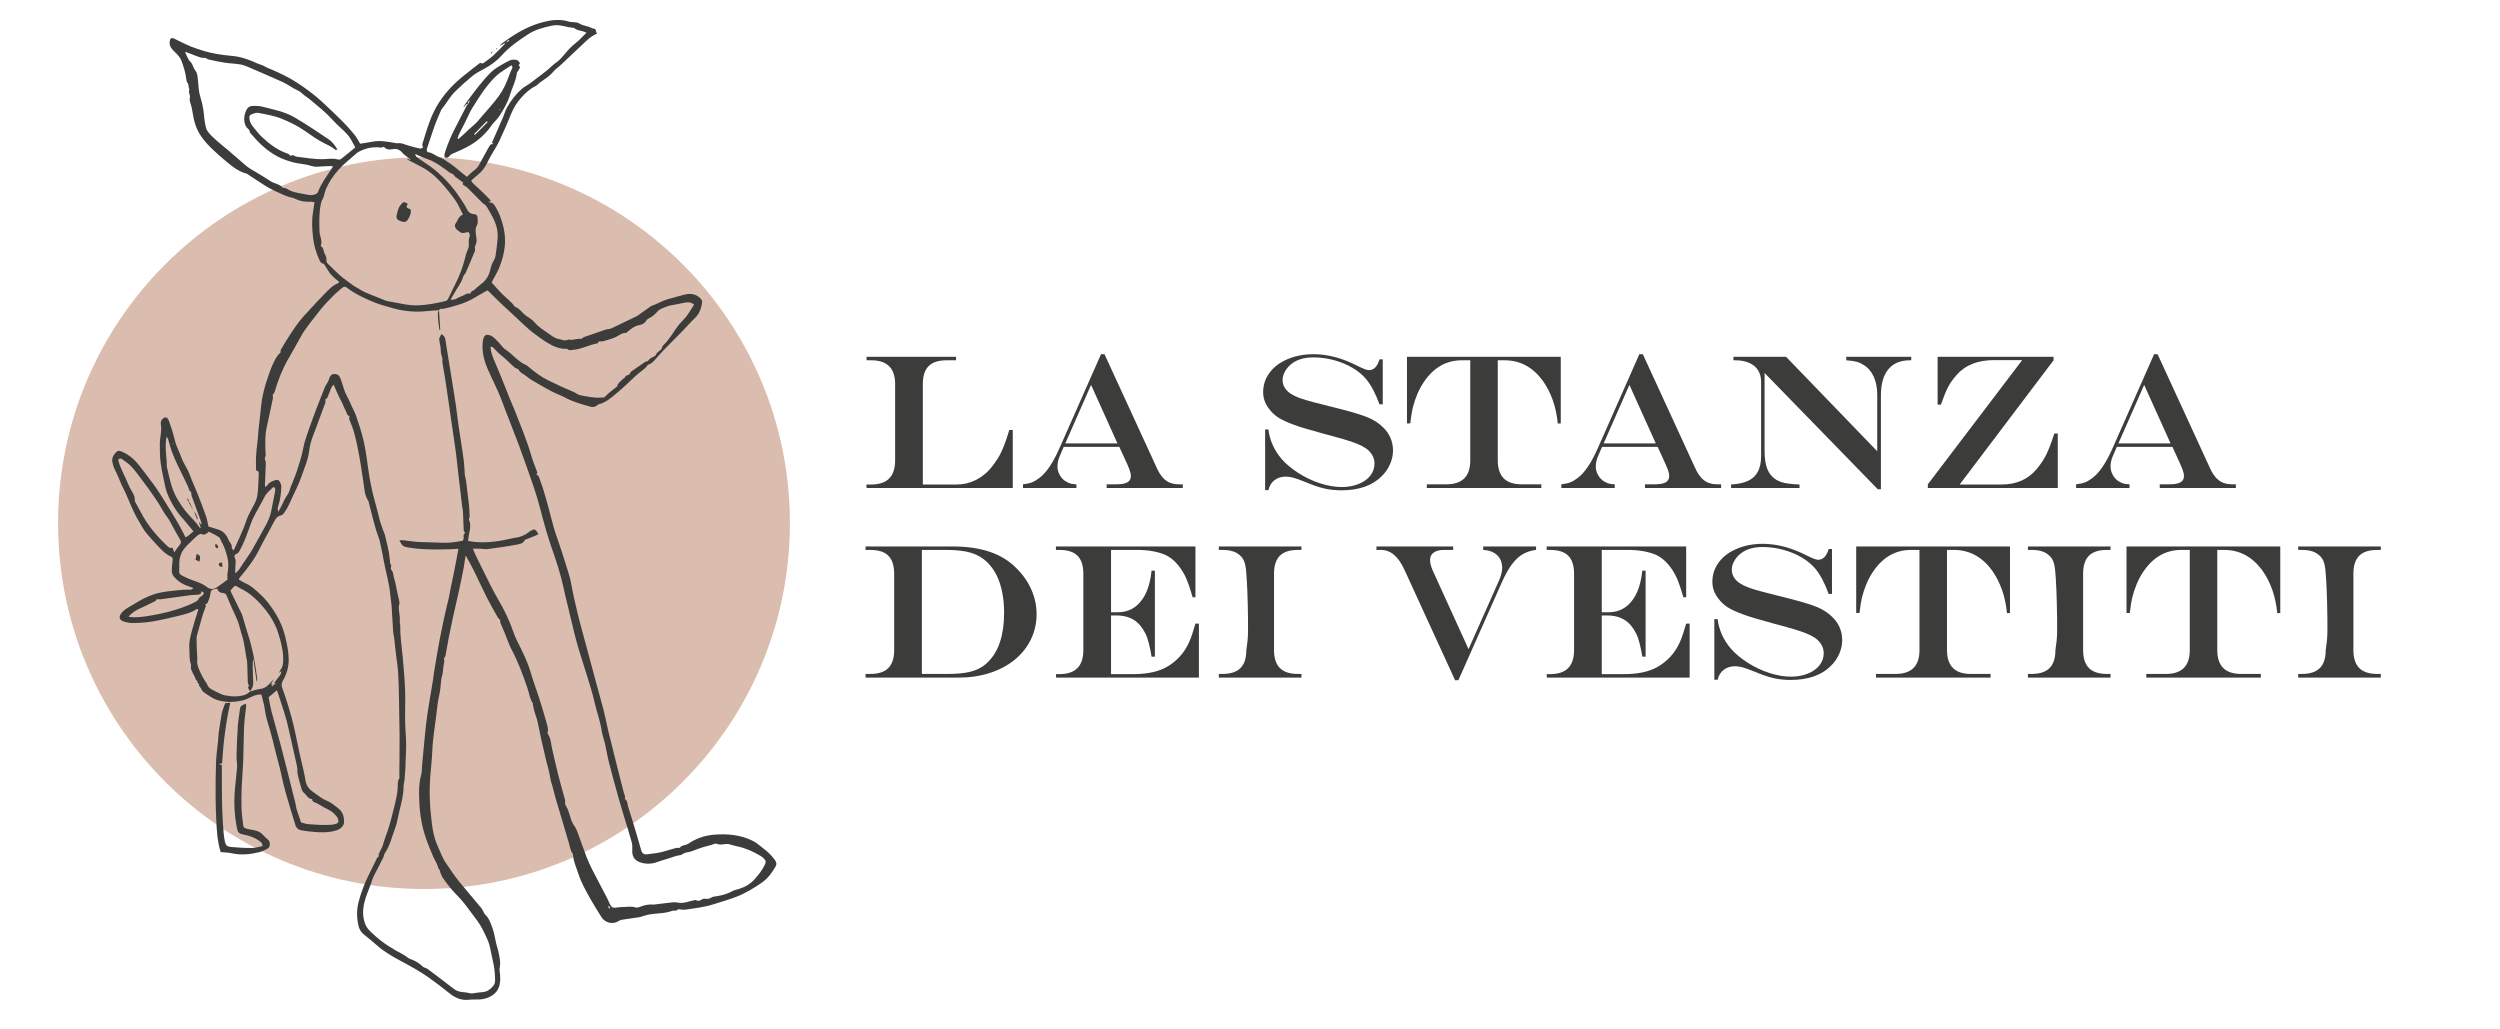 <?xml version="1.0" encoding="UTF-8"?>
<svg xmlns="http://www.w3.org/2000/svg" xmlns:xlink="http://www.w3.org/1999/xlink" version="1.1" width="583pt" height="240pt" viewBox="0 0 583 240">
  <defs>
    <clipPath id="clip_0">
      <path transform="matrix(1,0,0,-1,0,240)" d="M0 240H583V0H0Z"></path>
    </clipPath>
  </defs>
  <g id="layer_1" data-name="Livello 1">
    <g clip-path="url(#clip_0)">
      <path transform="matrix(1,0,0,-1,202.088,83.209)" d="M0 0H20.865V-.81H18.654C16.772-.81 15.377-1.262 14.472-2.168 13.567-3.073 13.116-4.474 13.116-6.37V-29.776H21.04C22.602-29.776 24.076-29.428 25.463-28.735 26.849-28.042 28.053-27.076 29.074-25.834 29.688-25.061 30.228-24.295 30.695-23.536 31.162-22.777 31.607-21.858 32.031-20.777 32.453-19.696 32.869-18.456 33.279-17.055H34.089V-30.585H0L-.043-29.776H1.095C4.802-29.776 6.656-27.908 6.656-24.17V-6.37C6.656-2.663 4.802-.81 1.095-.81H0Z" fill="#3c3c3b"></path>
      <path transform="matrix(1,0,0,-1,254.436,89.755)" d="M0 0-5.999-13.64H6.152ZM2.321 7.158H3.13L15.435-19.594C15.828-20.426 16.27-21.113 16.759-21.654 17.248-22.194 17.798-22.584 18.412-22.825 19.025-23.066 19.747-23.185 20.579-23.185H21.389V-24.04H3.634V-23.185H5.954C7.107-23.185 7.95-23.029 8.484-22.715 9.016-22.401 9.282-21.917 9.282-21.258 9.282-20.85 9.176-20.355 8.965-19.77 8.753-19.186 8.289-18.128 7.574-16.596 7.531-16.509 7.465-16.362 7.378-16.158 7.29-15.954 7.194-15.756 7.092-15.567L6.589-14.45H-6.372L-7.357-16.727C-7.677-17.502-7.838-18.281-7.838-19.07-7.838-19.741-7.652-20.406-7.281-21.062-6.908-21.719-6.423-22.215-5.824-22.551-5.43-22.785-5.076-22.941-4.762-23.021-4.448-23.102-4-23.157-3.416-23.185V-24.04H-15.873V-23.185C-14.969-23.083-14.25-22.922-13.716-22.704-13.184-22.486-12.59-22.121-11.933-21.609-10.385-20.412-8.874-18.158-7.4-14.845Z" fill="#3c3c3b"></path>
      <path transform="matrix(1,0,0,-1,321.694,83.801)" d="M0 0H.767V-10.487H0C-.92-7.963-1.964-5.991-3.132-4.576-3.978-3.583-5.04-2.711-6.316-1.959-7.595-1.208-9.024-.617-10.608-.186-12.191 .244-13.793 .459-15.414 .459-16.625 .459-17.706 .292-18.654-.043-19.602-.379-20.406-.875-21.062-1.533-21.529-2-21.901-2.525-22.178-3.11-22.455-3.693-22.594-4.255-22.594-4.794-22.594-5.816-22.2-6.699-21.413-7.443-21.048-7.808-20.525-8.159-19.846-8.495-19.169-8.831-18.292-9.16-17.22-9.48-16.147-9.8-14.647-10.196-12.72-10.663-12.194-10.824-11.837-10.918-11.648-10.946L-10.575-11.209-8.868-11.648C-5.977-12.392-3.868-13.049-2.541-13.618-1.211-14.187-.081-14.939 .853-15.873 1.583-16.56 2.148-17.361 2.55-18.281 2.952-19.201 3.153-20.194 3.153-21.258 3.153-22.309 2.926-23.364 2.474-24.422 2.021-25.48 1.379-26.411 .547-27.213-.534-28.324-1.865-29.156-3.449-29.709-5.032-30.263-6.839-30.541-8.868-30.541-10.283-30.541-11.614-30.399-12.862-30.115-14.11-29.83-15.632-29.309-17.427-28.548-18.595-28.081-19.486-27.764-20.098-27.597-20.712-27.43-21.289-27.345-21.829-27.345-22.865-27.345-23.743-27.619-24.467-28.166-25.189-28.713-25.667-29.49-25.9-30.498H-26.666V-16.354H-25.9C-25.593-18.864-24.58-21.142-22.857-23.185-21.821-24.382-20.496-25.495-18.884-26.524-17.271-27.552-15.581-28.352-13.815-28.921-12.049-29.49-10.371-29.776-8.78-29.776-7.363-29.776-6.069-29.541-4.893-29.074-3.718-28.607-2.804-27.959-2.145-27.127-1.489-26.295-1.16-25.353-1.16-24.302-1.16-23.193-1.607-22.192-2.496-21.303-2.906-20.908-3.435-20.544-4.083-20.208-4.734-19.872-5.572-19.529-6.602-19.178-7.63-18.828-9.042-18.412-10.838-17.93L-13.026-17.339C-16.442-16.419-18.807-15.705-20.12-15.194-21.595-14.654-22.752-14.115-23.59-13.575-24.43-13.034-25.155-12.347-25.769-11.515-26.674-10.349-27.127-9.064-27.127-7.663-27.127-5.97-26.623-4.448-25.616-3.098-24.609-1.748-23.2-.693-21.391 .065-19.58 .824-17.573 1.203-15.369 1.203-12.041 1.203-8.591 .277-5.014-1.576-3.758-2.204-2.906-2.518-2.453-2.518-1.313-2.518-.497-1.678 0 0" fill="#3c3c3b"></path>
      <path transform="matrix(1,0,0,-1,328.109,83.209)" d="M0 0H35.861V-15.522L35.161-15.567C34.796-11.684 33.628-8.348 31.658-5.561 29.323-2.394 26.36-.81 22.769-.81H21.171V-24.17C21.171-27.877 23.016-29.731 26.709-29.731H31.33V-30.585H4.619V-29.731H9.195C12.902-29.731 14.756-27.877 14.756-24.17V-.81H12.786C9.137-.81 6.174-2.518 3.897-5.934 2.773-7.612 1.919-9.611 1.336-11.933 1.146-12.72 .956-13.917 .767-15.522H0Z" fill="#3c3c3b"></path>
      <path transform="matrix(1,0,0,-1,379.975,89.755)" d="M0 0-5.999-13.64H6.152ZM2.321 7.158H3.13L15.435-19.594C15.828-20.426 16.27-21.113 16.759-21.654 17.248-22.194 17.798-22.584 18.412-22.825 19.025-23.066 19.747-23.185 20.579-23.185H21.389V-24.04H3.634V-23.185H5.954C7.107-23.185 7.95-23.029 8.484-22.715 9.016-22.401 9.282-21.917 9.282-21.258 9.282-20.85 9.176-20.355 8.965-19.77 8.753-19.186 8.289-18.128 7.574-16.596 7.531-16.509 7.465-16.362 7.378-16.158 7.29-15.954 7.194-15.756 7.092-15.567L6.589-14.45H-6.372L-7.357-16.727C-7.677-17.502-7.838-18.281-7.838-19.07-7.838-19.741-7.652-20.406-7.281-21.062-6.908-21.719-6.423-22.215-5.824-22.551-5.43-22.785-5.076-22.941-4.762-23.021-4.448-23.102-4-23.157-3.416-23.185V-24.04H-15.873V-23.185C-14.969-23.083-14.25-22.922-13.716-22.704-13.184-22.486-12.59-22.121-11.933-21.609-10.385-20.412-8.874-18.158-7.4-14.845Z" fill="#3c3c3b"></path>
      <path transform="matrix(1,0,0,-1,404.233,83.209)" d="M0 0H12.282L33.54-22.025V-8.846C33.54-7.239 33.266-5.835 32.719-4.63 32.173-3.427 31.381-2.51 30.345-1.882 29.788-1.533 29.231-1.285 28.67-1.138 28.107-.993 27.323-.883 26.315-.81V0H41.466V-.81H41.159C38.956-.81 37.276-1.511 36.124-2.912 34.971-4.313 34.395-6.35 34.395-9.021V-30.891H33.673L7.268-3.766V-21.937C7.268-23.703 7.48-25.115 7.904-26.174 8.326-27.232 9.013-28.061 9.961-28.658 10.734-29.125 11.676-29.425 12.786-29.556 13.399-29.659 14.274-29.731 15.412-29.776V-30.585H-.548V-29.776C1.087-29.688 2.419-29.399 3.447-28.91 4.477-28.421 5.236-27.696 5.725-26.731 6.214-25.769 6.458-24.572 6.458-23.142V-5.846C6.458-4.78 6.221-3.875 5.747-3.13 5.272-2.386 4.582-1.814 3.679-1.412 2.773-1.01 1.678-.81 .394-.81H0Z" fill="#3c3c3b"></path>
      <path transform="matrix(1,0,0,-1,451.851,83.209)" d="M0 0H27.039V-.81L5.145-29.776H14.931C18.361-29.776 21.083-28.579 23.098-26.185 24.017-25.075 24.758-23.963 25.319-22.846 25.882-21.73 26.513-20.076 27.214-17.887H28.024V-30.585H-2.278V-29.731L19.727-.767H13.179C9.341-.767 6.415-1.935 4.401-4.27 3.583-5.189 2.934-6.109 2.453-7.029 1.97-7.947 1.409-9.327 .767-11.166H0Z" fill="#3c3c3b"></path>
      <path transform="matrix(1,0,0,-1,500.018,89.755)" d="M0 0-5.999-13.64H6.152ZM2.321 7.158H3.13L15.435-19.594C15.828-20.426 16.27-21.113 16.759-21.654 17.248-22.194 17.798-22.584 18.412-22.825 19.025-23.066 19.747-23.185 20.579-23.185H21.389V-24.04H3.634V-23.185H5.954C7.107-23.185 7.95-23.029 8.484-22.715 9.016-22.401 9.282-21.917 9.282-21.258 9.282-20.85 9.176-20.355 8.965-19.77 8.753-19.186 8.289-18.128 7.574-16.596 7.531-16.509 7.465-16.362 7.378-16.158 7.29-15.954 7.194-15.756 7.092-15.567L6.589-14.45H-6.372L-7.357-16.727C-7.677-17.502-7.838-18.281-7.838-19.07-7.838-19.741-7.652-20.406-7.281-21.062-6.908-21.719-6.423-22.215-5.824-22.551-5.43-22.785-5.076-22.941-4.762-23.021-4.448-23.102-4-23.157-3.416-23.185V-24.04H-15.873V-23.185C-14.969-23.083-14.25-22.922-13.716-22.704-13.184-22.486-12.59-22.121-11.933-21.609-10.385-20.412-8.874-18.158-7.4-14.845Z" fill="#3c3c3b"></path>
      <path transform="matrix(1,0,0,-1,214.979,128.241)" d="M0 0V-28.921H5.911C7.59-28.921 9.013-28.827 10.18-28.638 11.348-28.448 12.37-28.137 13.246-27.707 14.121-27.277 14.888-26.711 15.544-26.009 17.967-23.544 19.178-19.749 19.178-14.625 19.178-12.947 19.029-11.359 18.73-9.864 18.431-8.368 17.996-7.051 17.427-5.911 16.858-4.773 16.142-3.774 15.281-2.912 14.566-2.212 13.759-1.646 12.862-1.216 11.965-.786 10.929-.475 9.754-.285 8.578-.096 7.166 0 5.518 0ZM-13.136 .81H7.159C10.457 .81 13.337 .397 15.796-.427 18.256-1.253 20.324-2.518 22.003-4.227 23.52-5.701 24.691-7.365 25.517-9.217 26.341-11.072 26.754-12.977 26.754-14.932 26.754-17.078 26.309-19.062 25.418-20.887 24.527-22.712 23.268-24.288 21.641-25.616 20.014-26.943 18.083-27.97 15.85-28.692 13.618-29.414 11.201-29.776 8.603-29.776H-13.136V-28.921H-12.019C-10.137-28.921-8.739-28.466-7.827-27.554-6.916-26.642-6.458-25.244-6.458-23.361V-5.561C-6.458-3.664-6.911-2.263-7.816-1.358-8.721-.453-10.122 0-12.019 0H-13.136Z" fill="#3c3c3b"></path>
      <path transform="matrix(1,0,0,-1,246.243,127.431)" d="M0 0H32.533V-11.845H31.876C31.279-9.772 30.741-8.221 30.268-7.193 29.793-6.163 29.176-5.189 28.418-4.27 27.498-3.175 26.499-2.394 25.418-1.927 23.624-1.183 21.442-.81 18.872-.81H12.851V-15.347H14.472C16.88-15.347 18.791-14.311 20.208-12.239 20.938-11.173 21.478-9.904 21.827-8.43 22.003-7.802 22.164-6.874 22.31-5.648H23.075V-25.703H22.31C22.135-24.623 21.926-23.604 21.685-22.65 21.445-21.693 21.174-20.916 20.876-20.318 20.576-19.719 20.194-19.121 19.727-18.522 18.412-16.902 16.544-16.091 14.121-16.091H12.851V-29.776H17.887C19.376-29.776 20.715-29.669 21.904-29.458 23.094-29.247 24.162-28.918 25.112-28.472 26.06-28.027 26.951-27.447 27.783-26.731 29.213-25.52 30.322-24.011 31.111-22.2 31.562-21.164 32.037-19.763 32.533-17.997H33.344V-30.585H.045L0-29.776H.832C4.539-29.776 6.393-27.908 6.393-24.17V-6.37C6.393-4.474 5.94-3.073 5.035-2.168 4.131-1.262 2.729-.81 .832-.81H0Z" fill="#3c3c3b"></path>
      <path transform="matrix(1,0,0,-1,284.229,157.162)" d="M0 0H.854C2.737 0 4.134 .456 5.046 1.367 5.959 2.279 6.415 3.677 6.415 5.561 6.531 6.348 6.622 7.046 6.689 7.652 6.755 8.258 6.794 8.951 6.809 9.732 6.823 10.511 6.823 11.493 6.809 12.676 6.751 17.667 6.605 21.426 6.37 23.95 6.284 24.972 6.12 25.769 5.878 26.338 5.637 26.907 5.277 27.38 4.794 27.761 3.919 28.534 2.606 28.921 .854 28.921H0V29.731H19.266V28.921H18.413C16.529 28.921 15.136 28.469 14.231 27.563 13.326 26.658 12.873 25.257 12.873 23.361V5.561C12.873 3.677 13.329 2.279 14.242 1.367 15.154 .456 16.544 0 18.413 0H19.266V-.854H0Z" fill="#3c3c3b"></path>
      <path transform="matrix(1,0,0,-1,320.99,127.431)" d="M0 0H17.886V-.81H15.697C14.705-.81 13.924-1.015 13.355-1.423 12.786-1.831 12.5-2.408 12.5-3.153 12.5-3.854 12.712-4.686 13.136-5.648L21.477-23.952 28.483-8.167C29.038-6.955 29.315-5.911 29.315-5.036 29.315-3.781 28.925-2.781 28.144-2.037 27.363-1.293 26.279-.883 24.892-.81V0H37.219V-.81C36.051-.942 35.007-1.281 34.087-1.828 33.167-2.376 32.329-3.164 31.57-4.193 30.81-5.221 30.045-6.59 29.27-8.297L19.113-31.177 18.346-31.22 6.501-5.385C5.1-2.335 3.291-.81 1.073-.81H0Z" fill="#3c3c3b"></path>
      <path transform="matrix(1,0,0,-1,360.682,127.431)" d="M0 0H32.533V-11.845H31.876C31.279-9.772 30.742-8.221 30.268-7.193 29.793-6.163 29.176-5.189 28.418-4.27 27.498-3.175 26.499-2.394 25.418-1.927 23.624-1.183 21.442-.81 18.872-.81H12.851V-15.347H14.472C16.88-15.347 18.791-14.311 20.208-12.239 20.938-11.173 21.478-9.904 21.827-8.43 22.003-7.802 22.164-6.874 22.31-5.648H23.075V-25.703H22.31C22.135-24.623 21.926-23.604 21.685-22.65 21.445-21.693 21.174-20.916 20.876-20.318 20.576-19.719 20.194-19.121 19.727-18.522 18.412-16.902 16.544-16.091 14.121-16.091H12.851V-29.776H17.887C19.376-29.776 20.715-29.669 21.904-29.458 23.094-29.247 24.162-28.918 25.112-28.472 26.06-28.027 26.951-27.447 27.783-26.731 29.213-25.52 30.322-24.011 31.111-22.2 31.562-21.164 32.037-19.763 32.533-17.997H33.344V-30.585H.045L0-29.776H.832C4.539-29.776 6.393-27.908 6.393-24.17V-6.37C6.393-4.474 5.94-3.073 5.035-2.168 4.131-1.262 2.729-.81 .832-.81H0Z" fill="#3c3c3b"></path>
      <path transform="matrix(1,0,0,-1,426.451,128.022)" d="M0 0H.767V-10.487H0C-.92-7.963-1.964-5.991-3.132-4.576-3.978-3.583-5.04-2.711-6.316-1.959-7.595-1.208-9.024-.617-10.608-.186-12.191 .244-13.793 .459-15.414 .459-16.625 .459-17.706 .292-18.654-.043-19.602-.379-20.406-.875-21.062-1.533-21.529-2-21.901-2.525-22.178-3.11-22.455-3.693-22.594-4.255-22.594-4.794-22.594-5.816-22.2-6.699-21.413-7.443-21.048-7.808-20.525-8.159-19.846-8.495-19.169-8.831-18.292-9.16-17.22-9.48-16.147-9.8-14.647-10.196-12.72-10.663-12.194-10.824-11.837-10.918-11.648-10.946L-10.575-11.209-8.868-11.648C-5.977-12.392-3.868-13.049-2.541-13.618-1.211-14.187-.081-14.939 .853-15.873 1.583-16.56 2.148-17.361 2.55-18.281 2.952-19.201 3.153-20.194 3.153-21.258 3.153-22.309 2.926-23.364 2.474-24.422 2.021-25.48 1.379-26.411 .547-27.213-.534-28.324-1.865-29.156-3.449-29.709-5.032-30.263-6.839-30.541-8.868-30.541-10.283-30.541-11.614-30.399-12.862-30.115-14.11-29.83-15.632-29.309-17.427-28.548-18.595-28.081-19.486-27.764-20.098-27.597-20.712-27.43-21.289-27.345-21.829-27.345-22.865-27.345-23.743-27.619-24.467-28.166-25.189-28.713-25.667-29.49-25.9-30.498H-26.666V-16.354H-25.9C-25.593-18.864-24.58-21.142-22.857-23.185-21.821-24.382-20.496-25.495-18.884-26.524-17.271-27.552-15.581-28.352-13.815-28.921-12.049-29.49-10.371-29.776-8.78-29.776-7.363-29.776-6.069-29.541-4.893-29.074-3.718-28.607-2.804-27.959-2.145-27.127-1.489-26.295-1.16-25.353-1.16-24.302-1.16-23.193-1.607-22.192-2.496-21.303-2.906-20.908-3.435-20.544-4.083-20.208-4.734-19.872-5.572-19.529-6.602-19.178-7.63-18.828-9.042-18.412-10.838-17.93L-13.026-17.339C-16.442-16.419-18.807-15.705-20.12-15.194-21.595-14.654-22.752-14.115-23.59-13.575-24.43-13.034-25.155-12.347-25.769-11.515-26.674-10.349-27.127-9.064-27.127-7.663-27.127-5.97-26.623-4.448-25.616-3.098-24.608-1.748-23.2-.693-21.391 .065-19.58 .824-17.573 1.203-15.369 1.203-12.041 1.203-8.591 .277-5.014-1.576-3.758-2.204-2.906-2.518-2.453-2.518-1.313-2.518-.497-1.678 0 0" fill="#3c3c3b"></path>
      <path transform="matrix(1,0,0,-1,432.866,127.431)" d="M0 0H35.861V-15.522L35.161-15.567C34.796-11.684 33.628-8.348 31.658-5.561 29.323-2.394 26.36-.81 22.769-.81H21.171V-24.17C21.171-27.877 23.016-29.731 26.709-29.731H31.33V-30.585H4.619V-29.731H9.195C12.902-29.731 14.756-27.877 14.756-24.17V-.81H12.786C9.137-.81 6.174-2.518 3.897-5.934 2.773-7.612 1.919-9.611 1.336-11.933 1.146-12.72 .956-13.917 .767-15.522H0Z" fill="#3c3c3b"></path>
      <path transform="matrix(1,0,0,-1,472.909,157.162)" d="M0 0H.854C2.737 0 4.134 .456 5.046 1.367 5.959 2.279 6.415 3.677 6.415 5.561 6.531 6.348 6.622 7.046 6.689 7.652 6.755 8.258 6.794 8.951 6.809 9.732 6.823 10.511 6.823 11.493 6.809 12.676 6.751 17.667 6.605 21.426 6.37 23.95 6.284 24.972 6.12 25.769 5.878 26.338 5.637 26.907 5.277 27.38 4.794 27.761 3.919 28.534 2.606 28.921 .854 28.921H0V29.731H19.266V28.921H18.413C16.529 28.921 15.136 28.469 14.231 27.563 13.326 26.658 12.873 25.257 12.873 23.361V5.561C12.873 3.677 13.329 2.279 14.242 1.367 15.154 .456 16.544 0 18.413 0H19.266V-.854H0Z" fill="#3c3c3b"></path>
      <path transform="matrix(1,0,0,-1,495.898,127.431)" d="M0 0H35.861V-15.522L35.161-15.567C34.796-11.684 33.628-8.348 31.658-5.561 29.323-2.394 26.36-.81 22.769-.81H21.171V-24.17C21.171-27.877 23.016-29.731 26.709-29.731H31.33V-30.585H4.619V-29.731H9.195C12.902-29.731 14.756-27.877 14.756-24.17V-.81H12.786C9.137-.81 6.174-2.518 3.897-5.934 2.773-7.612 1.919-9.611 1.336-11.933 1.146-12.72 .956-13.917 .767-15.522H0Z" fill="#3c3c3b"></path>
      <path transform="matrix(1,0,0,-1,535.941,157.162)" d="M0 0H.854C2.737 0 4.134 .456 5.046 1.367 5.959 2.279 6.415 3.677 6.415 5.561 6.531 6.348 6.622 7.046 6.689 7.652 6.755 8.258 6.794 8.951 6.809 9.732 6.823 10.511 6.823 11.493 6.809 12.676 6.751 17.667 6.605 21.426 6.37 23.95 6.284 24.972 6.12 25.769 5.878 26.338 5.637 26.907 5.277 27.38 4.794 27.761 3.919 28.534 2.606 28.921 .854 28.921H0V29.731H19.266V28.921H18.413C16.529 28.921 15.136 28.469 14.231 27.563 13.326 26.658 12.873 25.257 12.873 23.361V5.561C12.873 3.677 13.329 2.279 14.242 1.367 15.154 .456 16.544 0 18.413 0H19.266V-.854H0Z" fill="#3c3c3b"></path>
      <path transform="matrix(1,0,0,-1,184.206,121.984)" d="M0 0C0-47.128-38.205-85.333-85.333-85.333-132.461-85.333-170.666-47.128-170.666 0-170.666 47.128-132.461 85.333-85.333 85.333-38.205 85.333 0 47.128 0 0" fill="#dabdae"></path>
      <path transform="matrix(1,0,0,-1,142.018,211.251)" d="M0 0C-.075-.076-.15-.152-.225-.228-.097-.366 .032-.504 .16-.642 .194-.606 .227-.571 .261-.536 .174-.357 .087-.179 0 0M-101.588 107.818C-101.609 107.871-101.63 107.923-101.651 107.975-101.694 107.952-101.771 107.931-101.773 107.903-101.778 107.853-101.739 107.798-101.719 107.745-101.675 107.769-101.631 107.794-101.588 107.818M-105.499 71.508C-105.554 71.428-105.64 71.168-105.812 71.081-107.139 70.413-108.471 69.752-109.827 69.147-110.428 68.879-111.581 68.073-112.01 67.449-111.951 67.426-111.895 67.39-111.834 67.382-110.175 67.169-108.528 67.426-106.915 67.697-104.101 68.168-101.318 68.828-98.657 69.904-98.116 70.123-97.558 70.315-97.046 70.589-96.566 70.845-95.896 71.104-95.74 71.523-95.504 72.156-94.806 72.177-94.589 72.717-94.557 72.796-94.506 72.868-94.443 72.981-94.649 73.117-94.826 73.235-95.105 73.42-94.98 72.7-95.424 72.623-95.845 72.577-96.489 72.508-97.142 72.519-97.782 72.434-99.997 72.14-102.208 71.814-104.423 71.513-104.715 71.473-105.018 71.508-105.499 71.508M-95.205 88.925C-95.135 88.967-95.065 89.008-94.995 89.05-95.077 89.339-95.141 89.636-95.244 89.918-95.943 91.835-96.657 93.747-97.346 95.667-97.445 95.943-97.327 96.41-97.493 96.526-98.015 96.891-98.015 97.466-98.245 97.946-99.029 99.581-99.845 101.201-100.616 102.842-101.092 103.852-101.553 104.874-101.937 105.921-102.288 106.882-102.52 107.887-102.821 108.867-102.875 109.041-103.007 109.191-103.156 109.44-103.601 107.323-103.267 105.365-103.128 103.403-103.103 103.051-103.175 102.682-103.097 102.346-102.751 100.85-102.432 99.342-101.979 97.878-101.33 95.78-100.177 93.932-98.852 92.196-97.814 90.836-96.444 89.756-95.531 88.286-95.494 88.226-95.381 88.214-95.186 88.127-95.343 88.598-95.466 88.967-95.589 89.337-95.535 89.376-95.48 89.415-95.426 89.454-95.352 89.278-95.279 89.102-95.205 88.925M-87.188 77.734C-87.126 77.707-87.065 77.679-87.004 77.651-86.766 77.899-86.496 78.124-86.296 78.4-85.917 78.924-85.58 79.478-85.221 80.016-84.543 81.034-83.807 82.019-83.192 83.075-82.1 84.952-81.081 86.872-80.032 88.774-79.458 89.814-79.001 90.897-78.773 92.071-78.47 93.627-78.136 95.178-77.858 96.739-77.803 97.046-77.731 97.467-78.259 97.689-78.983 97.002-79.791 96.393-80.293 95.443-81.024 94.057-81.761 92.674-82.534 91.309-83.21 90.115-83.66 88.783-84.125 87.482-84.689 85.905-85.289 84.352-86.111 82.888-86.31 82.535-86.484 82.217-86.891 82.076-87.366 81.911-87.456 81.541-87.247 81.14-86.92 80.511-87.111 79.867-87.116 79.229-87.121 78.731-87.163 78.233-87.188 77.734M-101.378 82.441C-100.892 83.119-100.521 83.693-100.091 84.218-99.774 84.603-99.739 84.943-99.99 85.366-100.482 86.195-100.949 87.038-101.425 87.877-101.976 88.848-102.418 89.906-103.104 90.77-103.804 91.653-104.279 92.638-104.857 93.578-105.703 94.953-106.67 96.255-107.597 97.581-107.931 98.058-108.293 98.517-108.648 98.98-109.516 100.113-110.321 101.303-111.279 102.354-111.944 103.084-112.807 103.64-113.615 104.228-113.776 104.345-114.124 104.327-114.317 104.231-114.418 104.181-114.438 103.805-114.374 103.616-114.136 102.914-113.893 102.206-113.569 101.541-112.947 100.268-112.404 98.955-111.816 97.67-111.349 96.649-110.449 95.736-110.594 94.464-110.603 94.383-110.536 94.288-110.491 94.207-110.046 93.39-109.58 92.584-109.155 91.757-107.578 88.695-105.378 86.13-102.873 83.799-102.532 83.481-102.222 83.349-101.808 83.561-101.669 83.2-101.544 82.874-101.378 82.441M-71.815 19.463C-71.325 19.343-70.736 19.114-70.132 19.064-68.312 18.913-66.486 18.792-64.658 18.925-64.28 18.953-63.906 19.079-63.537 19.186-63.154 19.297-63.041 19.607-63.118 19.955-63.179 20.235-63.274 20.54-63.449 20.757-63.955 21.384-64.502 21.969-65.249 22.345-66.198 22.824-67.144 23.321-68.04 23.891-68.471 24.165-69.221 24.126-69.232 24.908-70.201 24.921-70.489 25.849-71.106 26.331-71.368 26.536-71.58 26.883-71.678 27.207-72.02 28.341-72.341 29.484-72.593 30.641-72.721 31.229-72.613 31.869-72.737 32.46-73.182 34.576-73.68 36.68-74.159 38.789-74.496 40.27-74.796 41.761-75.186 43.228-75.543 44.569-75.993 45.885-76.414 47.207-76.744 48.243-77.094 49.272-77.428 50.282-78.11 49.711-78.742 49.183-79.373 48.656-79.166 47.599-79.016 46.539-78.746 45.51-78.035 42.801-77.25 40.112-76.536 37.404-75.795 34.598-75.099 31.78-74.388 28.966-73.951 27.239-73.516 25.511-73.092 23.78-72.995 23.382-72.986 22.958-72.864 22.569-72.558 21.592-72.211 20.627-71.815 19.463M-93.316 87.263C-93.898 86.738-94.383 86.351-95.113 86.738-95.272 86.823-95.65 86.59-95.876 86.431-96.19 86.209-96.465 85.926-96.743 85.655-97.48 84.934-98.269 84.255-98.928 83.468-99.804 82.422-100.211 81.164-100.213 79.789-100.214 79.241-100.162 78.686-100.231 78.146-100.296 77.635-100.079 77.317-99.695 77.103-99.16 76.804-98.598 76.547-98.035 76.302-96.615 75.686-95.044 75.376-93.81 74.386-92.981 73.72-92.19 73.809-91.405 74.317-90.539 74.877-89.73 75.524-88.969 76.08-88.969 76.672-89.033 77.131-88.957 77.567-88.745 78.788-88.663 79.968-88.973 81.214-89.305 82.549-89.718 83.824-90.401 85.014-90.59 85.345-90.684 85.81-90.965 85.994-91.709 86.482-92.531 86.85-93.316 87.263M-32.385 142.735C-32.21 142.986-32.109 143.303-31.929 143.358-31.424 143.51-31.154 143.91-30.797 144.224-30.433 144.546-30.047 144.844-29.659 145.138-28.545 145.983-27.928 147.174-27.652 148.475-27.513 149.124-27.32 149.688-27.006 150.252-26.772 150.67-26.534 151.123-26.461 151.587-26.25 152.931-26.08 154.286-25.976 155.643-25.922 156.347-25.966 157.078-26.094 157.773-26.466 159.776-27.589 161.455-28.589 163.175-28.784 163.512-29.248 163.681-29.543 163.973-30.692 165.113-31.822 166.271-32.962 167.42-33.099 167.557-33.246 167.69-33.407 167.797-33.73 168.01-34.301 168.041-34.013 168.68-34.006 168.696-34.129 168.772-34.192 168.818-34.76 169.23-35.339 169.629-35.89 170.063-36.097 170.225-36.201 170.589-36.417 170.657-37.086 170.871-37.563 171.338-38.113 171.723-39.152 172.45-40.188 173.228-41.335 173.743-42.594 174.308-43.958 174.638-45.188 175.391-45.136 175.108-45.057 174.834-44.877 174.673-44.543 174.375-44.15 174.143-43.781 173.884-42.798 173.197-41.769 172.565-40.839 171.812-38.28 169.739-36.105 167.31-34.351 164.515-33.971 163.911-33.542 163.328-33.247 162.684-32.876 161.875-32.4 161.343-31.439 161.319-31.178 161.312-30.725 161.026-30.705 160.833-30.635 160.138-30.477 159.296-30.784 158.752-31.331 157.78-31.052 156.87-30.946 155.951-30.842 155.052-30.802 154.748-31.286 153.676-31.318 153.606-31.27 153.501-31.268 153.413-31.263 153.178-31.189 152.913-31.271 152.713-31.951 151.047-32.648 149.388-33.37 147.74-33.535 147.365-33.93 147.07-34.026 146.689-34.361 145.362-35.258 144.355-35.893 143.201-36.227 142.595-36.583 142.003-36.952 141.365-36.068 141.327-35.849 141.429-35.164 141.824-34.665 142.112-34.075 142.246-33.582 142.543-33.163 142.795-32.776 142.918-32.385 142.735M-5.246 203.597C-6.233 204.211-7.394 203.997-8.176 204.764-8.206 204.794-8.303 204.744-8.365 204.755-8.972 204.857-9.587 204.925-10.181 205.078-11.237 205.351-12.33 205.498-13.368 205.262-15.288 204.824-17.207 204.358-18.903 203.236-21.066 201.804-23.193 200.356-24.946 198.403-26.15 197.06-27.597 195.995-29.204 195.147-30.14 194.654-31.073 194.166-31.911 193.48-33.288 192.353-34.595 191.163-35.863 189.918-37.171 188.635-37.999 187.003-39.15 185.611-39.169 185.589-39.159 185.545-39.172 185.517-39.878 183.941-40.546 182.35-41.08 180.705-41.526 179.331-41.995 177.963-42.455 176.592-42.59 176.188-42.449 175.771-42.082 175.732-41.151 175.632-40.521 174.937-39.671 174.657-38.79 174.366-38.01 173.726-37.203 173.222-36.254 172.629-35.429 171.837-34.549 171.135-34.1 170.777-33.647 170.424-33.119 170.008-32.566 170.521-32.093 171.049-31.531 171.453-31.013 171.826-30.603 172.254-30.303 172.804-29.947 173.458-29.595 174.114-29.235 174.765-28.813 175.532-28.387 176.296-27.957 177.058-27.76 177.407-27.541 177.732-27.052 177.633-27.035 177.63-27 177.716-26.974 177.762-27.111 177.812-27.248 177.863-27.328 177.893-26.413 179.994-25.518 182.032-24.639 184.077-24.358 184.731-24.192 185.444-23.851 186.061-22.93 187.726-21.786 189.241-20.358 190.5-19.689 191.089-18.833 191.46-18.134 192.019-16.496 193.33-14.725 194.473-13.213 195.947-12.691 196.456-12.018 196.814-11.506 197.333-10.763 198.085-10.114 198.929-9.406 199.717-9.104 200.054-8.763 200.357-8.427 200.662-7.779 201.252-7.046 201.743-6.462 202.412-6.112 202.814-5.698 203.161-5.246 203.597M-83.837 180.86C-84.17 181.248-84.578 181.552-84.753 181.957-85.268 183.15-85.116 184.362-84.594 185.524-84.359 186.048-83.926 186.483-83.359 186.523-82.56 186.58-81.722 186.589-80.953 186.403-80.006 186.174-79.047 185.918-78.108 185.69-76.319 185.256-74.609 184.65-73.059 183.724-70.415 182.147-67.845 180.441-65.299 178.708-64.491 178.159-63.912 177.309-63.294 176.373-63.571 176.353-63.775 176.275-63.851 176.342-64.654 177.044-65.607 177.448-66.549 177.925-68.075 178.698-69.485 179.717-70.892 180.705-72.63 181.925-74.542 182.84-76.48 183.617-78.17 184.295-80.026 184.584-81.831 184.931-82.322 185.025-82.903 184.742-83.421 184.567-83.811 184.435-83.904 184.07-83.861 183.681-83.785 182.991-83.55 182.365-83.109 181.821-82.398 180.944-81.723 180.047-80.888 179.264-79.118 177.605-77.228 176.176-74.888 175.413-74.618 175.325-74.239 174.854-74.197 174.89-73.662 175.357-73.297 174.756-72.859 174.71-70.73 174.485-68.62 174.046-66.465 174.142-65.359 174.191-64.257 174.383-63.155 174.047-62.945 173.983-62.609 174.079-62.426 174.223-61.343 175.07-60.288 175.953-59.164 176.873-59.642 177.729-60.026 178.539-60.524 179.27-60.912 179.84-61.426 180.33-61.916 180.823-62.428 181.338-63.005 181.788-63.506 182.313-64.793 183.664-66.067 185.022-67.526 186.198-68.657 187.109-69.707 188.118-70.919 188.931-71.338 189.213-71.677 189.615-72.098 189.891-72.538 190.18-73.042 190.369-73.503 190.628-74.379 191.122-75.21 191.712-76.121 192.126-78.776 193.33-81.456 194.478-84.137 195.623-84.754 195.886-85.4 196.135-86.057 196.239-87.239 196.427-88.445 196.453-89.628 196.635-90.906 196.831-92.172 197.113-93.437 197.392-93.727 197.456-94.008 197.804-94.257 197.769-95.022 197.659-95.658 197.984-96.322 198.224-97.13 198.515-97.925 198.843-98.761 199.169-98.761 199.034-98.792 198.929-98.756 198.859-98.396 198.171-98.158 197.348-97.622 196.843-97.007 196.264-96.999 195.454-96.499 194.849-95.928 194.158-95.932 193.227-95.839 192.352-95.704 191.076-95.677 189.797-95.272 188.54-94.867 187.282-94.61 185.957-94.47 184.641-94.399 183.969-94.351 183.284-94.228 182.621-94.101 181.936-93.988 181.169-93.601 180.63-93.009 179.805-92.217 179.113-91.455 178.424-90.617 177.665-89.71 176.983-88.847 176.251-87.958 175.497-87.105 174.699-86.201 173.964-85.3 173.232-84.505 172.376-83.48 171.785-81.907 170.879-80.357 169.93-78.829 168.95-77.945 168.383-76.782 168.343-76.069 167.461-76.027 167.409-75.878 167.455-75.786 167.43-75.537 167.364-75.255 167.338-75.051 167.2-73.852 166.394-72.443 166.267-71.094 165.99-70.229 165.812-69.313 165.579-68.431 165.965-68.219 166.058-67.962 166.231-67.888 166.429-67.156 168.386-65.921 170.045-64.778 171.759-64.642 171.962-64.528 172.179-64.358 172.468-64.689 172.493-64.909 172.531-65.127 172.522-66.093 172.482-67.061 172.449-68.026 172.374-68.984 172.299-69.839 172.751-70.76 172.887-71.906 173.058-73.068 173.204-74.215 173.549-75.314 173.879-76.364 174.272-77.356 174.793-79.898 176.127-81.876 178.139-83.705 180.308-83.815 180.439-83.797 180.679-83.837 180.86M-52.484 177.005C-52.806 176.938-53.063 176.817-53.301 176.846-54.337 176.973-55.361 176.904-56.36 176.648-57.009 176.482-57.648 176.229-58.243 175.92-58.689 175.689-59.075 175.327-59.456 174.988-60.661 173.918-61.953 172.922-63.02 171.728-64.331 170.262-65.448 168.62-66.155 166.752-66.324 166.308-66.374 165.819-66.534 165.37-66.706 164.892-67.029 164.455-67.137 163.968-67.631 161.746-67.579 159.497-67.505 157.233-67.468 156.113-66.718 155.052-67.249 153.9-67.253 153.89-67.209 153.85-67.181 153.835-66.417 153.422-66.638 152.507-66.207 151.903-65.964 151.562-65.856 151.032-65.896 150.607-65.937 150.172-65.774 149.944-65.508 149.693-64.382 148.628-63.315 147.492-62.118 146.515-61.395 145.924-60.591 145.421-59.855 144.83-59.482 144.53-59.04 144.315-58.622 144.073-58.036 143.733-57.468 143.349-56.85 143.079-55.601 142.535-54.325 142.054-53.058 141.551-52.583 141.362-52.117 141.094-51.623 141.02-49.233 140.661-46.917 139.933-44.429 140.046-42.27 140.144-40.201 140.547-38.129 141.046-37.911 141.098-37.655 141.288-37.555 141.485-36.969 142.635-36.444 143.815-35.861 144.967-34.939 146.789-34.191 148.675-33.673 150.651-33.493 151.336-33.352 152.042-33.074 152.687-32.784 153.36-32.689 153.539-32.687 154.161-32.684 154.769-32.771 155.436-32.553 155.969-32.309 156.569-32.596 156.837-32.799 157.154-33.189 157.069-33.491 156.999-33.794 156.936-34.505 156.788-34.931 157.305-35.419 157.654-35.87 157.976-36.095 158.684-35.785 159.098-35.243 159.821-35.096 160.857-34.048 161.19-34.618 162.3-35.058 163.387-35.696 164.341-36.52 165.574-37.466 166.732-38.424 167.867-39.77 169.461-41.273 170.903-43.082 171.967-44.221 172.636-45.423 173.196-46.592 173.813-46.763 173.904-46.91 174.04-47.069 174.154-47.048 174.181-47.026 174.207-47.005 174.234-46.727 174.129-46.449 174.024-46.172 173.918-46.472 174.301-46.862 174.512-47.213 174.774-47.571 175.041-47.953 175.313-48.214 175.664-48.607 176.193-49.421 176.6-50.049 176.519-50.897 176.409-51.791 176.142-52.484 177.005M-78.391 51.642C-78.491 51.533-78.592 51.425-78.693 51.316-78.652 51.272-78.611 51.227-78.569 51.182-78.298 51.412-78.026 51.642-77.754 51.873-77.798 51.929-77.842 51.986-77.886 52.042-78.021 51.947-78.156 51.852-78.291 51.757-77.993 52.13-77.652 52.477-77.407 52.881-77.066 53.444-76.403 53.847-76.419 54.76-76.664 54.548-76.806 54.425-76.949 54.302-76.843 54.537-76.778 54.805-76.623 55.001-75.968 55.833-75.954 56.81-75.974 57.785-76.016 59.832-76.558 61.804-77.171 63.721-77.77 65.592-78.749 67.329-79.985 68.887-81.673 71.017-83.557 72.923-86.067 74.095-86.155 74.136-86.241 74.183-86.322 74.235-87.17 74.778-87.186 74.777-87.834 74.056-87.984 73.89-88.121 73.714-88.281 73.521-88.17 73.263-88.08 73.024-87.967 72.796-87.185 71.209-86.396 69.625-85.615 68.038-85.545 67.895-85.516 67.731-85.47 67.576-85.041 66.147-84.638 64.709-84.179 63.29-83.095 59.938-82.474 56.492-82.043 53.007-82.027 52.879-82.034 52.746-82.049 52.617-82.059 52.528-82.101 52.443-82.167 52.237-82.44 54.146-82.691 55.9-82.942 57.653-83.089 56.918-83.104 56.204-83.086 55.491-83.057 54.364-83.001 53.237-82.966 52.11-82.941 51.326-83.169 50.631-83.733 50.065-83.945 50.498-84.448 50.906-83.931 51.291-84.054 51.619-84.217 51.863-84.229 52.115-84.284 53.235-84.286 54.359-84.327 55.481-84.35 56.126-84.343 56.784-84.47 57.413-84.852 59.302-84.99 61.236-85.589 63.087-86.011 64.389-86.233 65.749-86.817 67.007-87.622 68.736-88.409 70.475-89.127 72.242-89.302 72.672-89.476 72.9-89.916 72.933-90.597 72.984-91.143 73.235-91.328 73.954-91.484 73.954-91.582 73.971-91.673 73.952-92.796 73.714-92.825 73.626-93.006 72.52-93.108 71.893-93.348 71.281-93.601 70.694-93.683 70.503-94.002 70.414-94.214 70.277-93.917 70.088-94.014 69.87-94.121 69.606-94.847 67.815-95.278 65.933-95.8 64.08-95.957 63.522-96.167 62.952-96.178 62.384-96.202 61.157-96.116 59.927-96.069 58.698-96.056 58.342-95.958 57.978-96.009 57.633-96.241 56.076-95.453 54.814-94.831 53.517-94.462 52.747-93.875 52.079-93.531 51.301-93.315 50.816-92.934 50.653-92.566 50.433-92.103 50.156-91.607 49.931-91.114 49.708-90.62 49.485-90.129 49.196-89.607 49.106-88.687 48.947-87.734 48.794-86.813 48.866-85.716 48.952-84.568 49.091-83.732 49.983-82.935 50.193-82.149 50.501-81.34 50.588-80.276 50.702-79.584 51.298-78.939 52.038-78.685 52.329-78.421 52.611-78.162 52.895-78.376 52.502-78.59 52.108-78.844 51.642ZM-39.625 138.901C-40.464 138.846-41.307 138.826-42.142 138.73-44.92 138.409-47.658 138.611-50.346 139.366-51.842 139.787-53.358 140.181-54.791 140.767-57.009 141.675-59.194 142.685-61.116 144.158-61.531 144.476-61.863 144.448-62.234 144.116-62.861 143.554-63.542 143.047-64.128 142.447-65.252 141.292-66.43 140.168-67.396 138.887-68.945 136.831-70.702 134.921-71.935 132.629-72.868 130.895-73.856 129.191-74.832 127.48-76.196 125.089-77.202 122.554-77.957 119.911-78.031 119.653-78.251 119.436-78.445 119.137-78.426 118.958-78.317 118.635-78.377 118.347-78.852 116.031-79.352 113.719-79.859 111.408-80.23 109.714-80.146 107.999-80.132 106.285-80.127 105.693-79.932 105.108-80.24 104.487-80.379 104.206-80.016 103.715-80.027 103.323-80.07 101.64-80.169 99.959-80.243 98.277-80.25 98.132-80.227 97.986-80.209 97.706-79.97 97.86-79.775 97.917-79.699 98.045-79.261 98.775-78.535 99.053-77.789 99.29-77.332 99.436-76.931 99.288-76.728 98.846-76.569 98.501-76.389 98.11-76.407 97.749-76.488 96.159-76.658 94.579-77.182 93.055-77.301 92.71-77.235 92.301-77.125 91.887-76.849 92.397-76.549 92.896-76.303 93.42-75.893 94.294-75.512 95.17-74.918 95.958-74.57 96.421-74.467 97.067-74.249 97.629-73.745 98.928-73.171 100.204-72.749 101.529-72.209 103.226-71.634 104.909-71.319 106.682-71.062 108.131-70.528 109.537-70.051 110.939-69.467 112.654-68.829 114.35-68.189 116.044-67.572 117.676-66.937 119.3-66.279 120.915-66.098 121.358-65.792 121.749-65.566 122.176-65.435 122.423-65.324 122.687-65.248 122.956-64.967 123.945-64.253 124.278-63.289 123.876-62.903 123.715-62.634 123.082-62.474 122.609-62.207 121.824-61.974 121.025-61.714 120.237-61.373 119.199-60.743 118.328-60.35 117.33-59.949 116.312-59.377 115.359-59.002 114.333-58.469 112.872-58.011 111.379-57.587 109.882-56.861 107.319-56.533 104.685-56.17 102.05-55.804 99.392-55.301 96.751-54.547 94.157-54.142 92.763-53.823 91.332-53.457 89.921-53.23 89.048-52.881 88.207-52.581 87.354-52.485 87.079-52.336 86.819-52.269 86.538-51.793 84.551-51.239 82.579-51.087 80.526-51.064 80.207-51.063 79.82-50.886 79.592-50.559 79.169-51.178 78.708-50.673 78.239-50.335 77.926-50.343 77.237-50.199 76.716-50.06 76.218-49.908 75.723-49.791 75.22-49.673 74.714-49.602 74.197-49.492 73.688-49.302 72.805-49.094 71.926-48.905 71.042-48.865 70.854-48.823 70.638-48.876 70.463-49.275 69.168-48.671 67.899-48.791 66.609-48.838 66.104-48.663 65.583-48.671 65.071-48.711 62.694-48.308 60.355-48.103 57.999-47.882 55.458-47.642 52.915-47.548 50.368-47.459 47.948-47.585 45.52-47.548 43.097-47.521 41.359-47.333 39.623-47.304 37.885-47.276 36.232-47.442 34.08-47.478 32.378-47.999 32.469-48.35 32.565-48.867 32.656-48.867 34.947-48.818 37.682-48.839 39.946-48.866 42.749-48.915 45.551-48.974 48.353-49.017 50.36-49.037 52.369-49.168 54.371-49.27 55.919-49.536 57.456-49.717 59-49.855 60.183-49.966 61.37-50.106 62.554-50.158 62.997-50.299 63.432-50.329 63.875-50.467 65.978-50.567 68.084-50.711 70.186-50.762 70.925-50.935 71.654-50.991 72.393-51.198 75.124-52.023 77.736-52.514 80.413-52.8 81.974-53.094 83.537-53.46 85.081-53.66 85.926-54.051 86.724-54.295 87.561-54.692 88.917-55.045 90.285-55.405 91.652-55.628 92.498-55.83 93.349-56.042 94.198-56.058 94.261-56.063 94.333-56.097 94.384-56.996 95.696-57.043 97.249-57.262 98.733-57.82 102.517-58.366 106.302-59.341 110.005-59.651 111.185-60.081 112.343-60.566 113.463-60.692 113.753-60.263 114.119-60.796 114.348-61.049 114.457-61.149 114.933-61.306 115.248-61.48 115.597-61.646 115.95-61.804 116.306-61.948 116.631-62.063 116.969-62.217 117.29-62.385 117.64-62.588 117.973-62.764 118.319-62.924 118.635-63.074 118.956-63.219 119.28-63.533 119.982-63.842 120.687-64.232 121.57-64.491 121.214-64.672 121.041-64.762 120.829-65.055 120.143-65.319 119.445-65.585 118.748-65.737 118.351-65.729 118.348-66.131 118.21-66.144 117.854-66.078 117.512-66.179 117.23-66.713 115.731-67.329 114.26-67.841 112.754-68.569 110.617-69.62 108.572-69.885 106.3-70.149 104.046-71.082 102.002-71.806 99.9-72.376 98.248-73.213 96.688-73.937 95.089-74.271 94.351-74.592 93.604-74.974 92.891-75.261 92.354-75.616 91.849-75.984 91.363-76.107 91.201-76.355 91.097-76.565 91.046-77.379 90.85-77.776 90.252-78.128 89.564-78.668 88.506-79.251 87.469-79.812 86.421-80.398 85.329-81.013 84.252-81.556 83.139-82.69 80.811-84.244 78.779-85.901 76.815-86.026 76.667-86.145 76.512-86.252 76.351-86.283 76.305-86.264 76.226-86.275 76.058-85.789 75.787-85.283 75.446-84.732 75.209-83.485 74.674-82.503 73.768-81.553 72.863-81.186 72.514-80.782 72.178-80.436 71.796-79.334 70.582-78.393 69.256-77.557 67.842-76.61 66.24-75.919 64.528-75.498 62.739-75.097 61.034-74.711 59.323-74.693 57.527-74.675 55.671-75.165 54.029-76.072 52.475-76.401 51.912-76.401 51.388-76.194 50.81-75.137 47.859-74.206 44.868-73.487 41.817-72.987 39.694-72.581 37.548-72.124 35.414-71.97 34.696-71.782 33.985-71.624 33.267-71.326 31.913-70.967 30.566-70.767 29.197-70.58 27.911-69.801 27.108-68.836 26.43-67.837 25.728-66.855 24.926-65.74 24.487-64.802 24.118-64.108 23.476-63.352 22.927-62.56 22.351-61.932 21.531-61.842 20.432-61.795 19.857-61.658 19.324-62.004 18.765-62.393 18.136-62.973 17.788-63.611 17.589-65.238 17.082-66.925 17.101-68.603 17.23-69.63 17.309-70.653 17.447-71.672 17.602-72.402 17.713-72.919 18.149-73.137 18.863-73.931 21.465-74.751 24.061-75.477 26.683-75.977 28.49-76.328 30.338-76.768 32.163-77.026 33.232-77.332 34.289-77.607 35.353-78.167 37.514-78.641 39.7-79.303 41.829-79.728 43.193-80.118 44.559-80.284 45.967-80.42 47.13-80.841 48.199-81.045 49.276-82.374 49.407-83.373 48.709-84.44 48.254-85.757 47.693-87.145 47.591-88.539 47.556-89.17 47.541-89.808 47.684-90.44 47.777-92.034 48.01-93.262 48.996-94.54 49.848-95.058 50.194-95.097 50.991-95.667 51.353-95.315 51.778-95.953 51.864-95.936 52.084-95.903 52.507-96.325 52.6-96.392 52.857-96.691 53.997-97.763 54.894-97.455 56.22-97.961 57.449-97.748 58.752-97.86 60.023-97.986 61.448-97.629 62.794-97.273 64.133-96.84 65.759-96.304 67.359-95.818 68.971-95.801 69.025-95.838 69.094-95.868 69.244-96.007 69.213-96.172 69.222-96.278 69.147-97.423 68.336-98.773 68.055-100.086 67.713-101.748 67.28-103.431 66.919-105.114 66.568-107.088 66.157-109.091 65.958-111.106 65.959-111.714 65.959-112.335 66.081-112.928 66.235-114.275 66.586-114.469 67.451-113.541 68.47-112.66 69.436-111.472 69.913-110.41 70.586-108.474 71.811-106.395 72.756-104.127 73.152-102.512 73.433-100.869 73.561-99.235 73.724-98.693 73.778-98.139 73.708-97.593 73.741-97.403 73.752-97.221 73.904-96.873 74.068-97.201 74.21-97.357 74.296-97.524 74.346-99.076 74.813-100.468 75.548-101.491 76.836-101.738 77.147-101.938 77.587-101.95 77.974-101.975 78.771-101.911 79.581-101.78 80.369-101.697 80.872-101.698 81.262-102.199 81.485-103.546 82.084-104.486 83.174-105.466 84.206-106.293 85.077-107.068 86-107.863 86.903-108.56 87.695-108.988 88.656-109.539 89.537-111.178 92.156-112.074 95.111-113.481 97.83-113.882 98.606-114.165 99.442-114.523 100.242-114.834 100.94-115.187 101.62-115.494 102.32-115.61 102.584-115.63 102.889-115.725 103.165-116.062 104.145-115.716 104.94-115.073 105.659-114.572 106.219-114.326 106.223-113.559 105.902-111.829 105.177-110.509 103.972-109.396 102.498-108.315 101.066-107.191 99.665-106.143 98.209-105.312 97.055-104.546 95.853-103.79 94.647-102.66 92.843-101.541 91.031-100.463 89.195-99.869 88.185-99.369 87.119-98.768 85.966-98.079 86.19-97.593 86.796-96.909 87.354-97.226 87.738-97.509 88.109-97.822 88.452-98.329 89.011-98.747 89.637-99.27 90.193-100.101 91.076-100.846 92.068-101.473 93.107-102.358 94.575-103.135 96.118-103.493 97.818-103.879 99.655-104.309 101.49-104.555 103.347-104.753 104.844-104.747 106.373-104.748 107.888-104.749 108.694-104.55 109.499-104.488 110.308-104.442 110.908-104.38 111.53-104.486 112.114-104.645 112.99-104.331 113.54-103.565 113.925-102.972 113.927-102.759 113.475-102.596 113.012-102.272 112.096-101.959 111.175-101.68 110.245-101.42 109.377-101.262 108.476-100.962 107.623-100.6 106.592-100.093 105.612-99.726 104.582-99.207 103.127-98.24 101.901-97.725 100.44-97.221 99.011-96.554 97.641-95.998 96.228-95.29 94.429-94.594 92.624-93.952 90.801-93.696 90.073-93.598 89.29-93.415 88.475-92.713 88.257-91.948 88.017-91.181 87.784-89.963 87.414-89.178 86.528-88.751 85.419-88.502 84.77-87.804 84.285-87.98 83.456-88.004 83.34-87.756 83.166-87.532 82.897-87.013 84.033-86.531 85.037-86.092 86.059-85.575 87.265-85.018 88.462-84.619 89.708-84.103 91.317-83.17 92.701-82.456 94.199-82.094 94.961-81.971 95.868-81.885 96.724-81.755 98.023-81.771 99.335-81.683 100.639-81.649 101.137-81.739 101.475-82.287 101.508-82.414 103.73-82.299 105.873-81.991 108.013-81.858 108.937-81.845 109.879-81.749 110.81-81.551 112.729-81.318 114.644-81.128 116.564-80.898 118.9-80.289 121.145-79.523 123.35-78.918 125.091-78.329 126.847-77.252 128.374-77.073 128.628-76.803 128.816-76.603 129.008-76.575 129.258-76.624 129.554-76.507 129.751-75.733 131.051-74.947 132.345-74.117 133.609-73.468 134.599-72.784 135.569-72.055 136.5-71.462 137.258-70.789 137.953-70.135 138.661-68.954 139.943-67.788 141.241-66.565 142.481-65.552 143.507-64.604 144.631-63.205 145.191-63.101 145.233-63.037 145.375-62.915 145.516-63.837 146.263-64.764 146.97-65.387 147.973-65.641 148.383-65.883 148.801-66.15 149.203-66.287 149.41-66.445 149.731-66.63 149.758-67.242 149.849-67.382 150.321-67.581 150.753-68.331 152.377-68.819 154.087-69.014 155.856-69.224 157.773-69.362 159.703-69.04 161.63-68.908 162.42-68.806 163.215-68.678 164.091-68.989 164.135-69.267 164.219-69.541 164.206-70.761 164.149-71.971 164.292-73.046 164.84-73.778 165.214-74.575 165.25-75.3 165.56-76.105 165.903-76.91 166.248-77.699 166.627-78.459 166.991-79.227 167.354-79.941 167.799-81.358 168.682-82.741 169.622-84.139 170.537-84.273 170.624-84.406 170.732-84.555 170.771-86.292 171.226-87.684 172.279-89.023 173.397-90.264 174.433-91.496 175.486-92.653 176.613-93.997 177.923-95.228 179.35-96.027 181.076-96.555 182.217-96.854 183.436-97.043 184.681-97.125 185.224-97.231 185.764-97.346 186.301-97.495 186.998-97.933 187.772-97.755 188.365-97.53 189.114-98.226 189.709-97.829 190.373-98.153 190.848-97.903 191.489-98.311 191.957-98.465 192.134-98.531 192.425-98.557 192.673-98.721 194.201-99.178 195.654-99.704 197.084-99.989 197.862-100.561 198.447-101.153 199.033-101.865 199.735-102.648 200.446-102.438 201.653-102.323 202.32-102.019 202.538-101.39 202.236-100.926 202.012-100.468 201.776-100.003 201.555-99.188 201.169-98.383 200.757-97.549 200.419-96.711 200.08-95.846 199.807-94.985 199.526-92.637 198.76-90.219 198.418-87.762 198.196-85.75 198.014-83.833 197.297-82.005 196.461-81.447 196.205-80.839 196.103-80.305 195.782-79.781 195.467-79.194 195.252-78.628 195.01-76.597 194.142-74.612 193.183-72.757 191.976-70.718 190.65-68.763 189.206-66.969 187.563-65.321 186.053-63.705 184.506-62.125 182.925-61.148 181.948-60.225 180.91-59.355 179.837-58.831 179.192-58.454 178.428-58.026 177.74-57.116 177.888-56.189 178.009-55.274 178.194-53.484 178.557-51.737 178.235-49.985 177.928-49.733 177.884-49.468 177.803-49.226 177.844-48.411 177.979-47.726 177.581-46.992 177.369-46.035 177.093-45.075 176.812-44.1 176.612-43.846 176.56-43.532 176.801-43.36 176.865-43.432 177.146-43.599 177.413-43.538 177.611-42.982 179.419-42.441 181.235-41.783 183.008-41.334 184.216-40.788 185.404-40.143 186.519-38.603 189.181-36.534 191.41-34.17 193.359-32.824 194.468-31.43 195.519-30.043 196.608-29.659 196.425-29.477 196.386-29.172 196.609-28.391 197.182-27.593 197.744-26.879 198.396-25.978 199.219-25.152 200.126-24.301 201.003-24.242 201.064-24.237 201.176-24.207 201.264-23.894 201.421-23.581 201.579-23.268 201.736-23.318 201.807-23.367 201.878-23.417 201.949-23.674 201.714-23.931 201.479-24.188 201.244-24.574 201.04-24.959 200.837-25.504 200.548-25.303 200.784-25.226 200.915-25.114 201-22.09 203.298-18.884 205.251-15.142 206.158-13.244 206.618-11.351 206.832-9.419 206.227-8.633 205.981-7.62 206.212-6.982 205.803-6.066 205.216-5.002 205.242-4.102 204.74-3.855 204.602-3.545 204.575-3.201 204.48-3.097 204.192-2.983 203.874-2.813 203.404-2.913 203.356-3.032 203.298-3.151 203.242-4.356 202.687-5.264 201.763-6.2 200.856-7.868 199.243-9.599 197.695-11.269 196.084-11.786 195.587-12.427 195.184-12.851 194.677-13.239 194.215-13.653 193.802-14.107 193.435-14.727 192.934-15.416 192.519-16.06 192.046-16.427 191.777-16.721 191.383-17.117 191.188-18.411 190.55-19.447 189.594-20.391 188.551-21.397 187.438-22.217 186.192-22.789 184.774-23.655 182.629-24.57 180.501-25.56 178.411-26.153 177.16-26.935 175.999-27.618 174.79-27.919 174.258-28.198 173.711-28.464 173.16-28.993 172.064-29.72 171.141-30.7 170.405-31.184 170.043-31.605 169.597-32.124 169.125-31.972 168.764-31.699 168.453-31.319 168.125-30.173 167.135-29.112 166.046-28.028 164.984-27.848 164.807-27.72 164.575-27.505 164.283-27.744 164.254-27.887 164.237-28.03 164.219-28.016 164.161-27.999 164.05-27.99 164.05-26.91 164.136-26.588 163.188-26.201 162.548-25.647 161.633-25.289 160.579-24.965 159.546-24.341 157.556-24.066 155.526-24.355 153.422-24.713 150.82-25.588 148.428-26.958 146.201-27.108 145.958-27.204 145.683-27.352 145.364-26.559 144.486-25.811 143.591-24.99 142.769-23.972 141.749-22.769 140.915-21.935 139.71-20.803 139.333-20.248 138.232-19.299 137.614-18.567 137.139-17.81 136.629-17.254 135.973-16.332 134.883-15.13 134.195-14 133.403-13.321 132.927-12.594 132.347-11.823 132.223-11.081 132.103-10.287 131.604-9.484 132.07-9.458 132.085-9.417 132.091-9.389 132.082-8.423 131.793-7.5 132.37-6.539 132.227-6.44 132.213-6.319 132.33-6.214 132.394-6.084 132.474-5.97 132.594-5.83 132.644-4.15 133.233-2.471 133.824-.783 134.387-.39 134.518 .061 134.487 .445 134.635 1.058 134.872 1.636 135.199 2.232 135.483 3.631 136.153 5.035 136.815 6.431 137.493 6.658 137.603 6.856 137.773 7.064 137.921 7.987 138.574 8.909 139.23 9.832 139.884 9.858 139.903 9.889 139.917 9.919 139.927 11.202 140.323 12.333 141.089 13.633 141.446 14.948 141.807 16.251 142.213 17.575 142.538 18.93 142.871 20.213 142.771 21.283 141.709 21.584 141.41 21.77 141.105 21.711 140.681 21.515 139.273 21.053 138.017 19.965 137.002 18.929 136.035 18.009 134.946 17.019 133.93 15.637 132.512 14.23 131.118 12.847 129.7 12.327 129.168 11.848 128.595 11.342 128.048 10.67 127.323 10.114 126.453 9.066 126.188 8.365 125.084 7.172 124.523 6.262 123.646 4.743 122.182 3.202 120.733 1.58 119.386 .375 118.385-.833 117.321-2.45 116.968-2.589 116.938-2.685 116.746-2.819 116.659-3.276 116.362-3.77 116.256-4.307 116.408-6.272 116.967-8.248 117.477-10.072 118.453-11.124 119.017-12.265 119.415-13.327 119.964-14.588 120.616-15.816 121.335-17.042 122.053-17.769 122.479-18.539 122.876-19.154 123.435-19.782 124.005-20.708 124.222-21.095 125.079-21.145 125.188-21.359 125.221-21.495 125.292-21.695 125.396-21.924 125.467-22.086 125.613-23.133 126.562-24.106 127.605-25.224 128.459-25.953 129.016-26.486 129.726-27.151 130.321-27.243 130.404-27.449 130.36-27.647 130.38-27.56 129.117-27.135 128.018-26.651 126.932-26.336 126.227-26.051 125.509-25.753 124.796-25.554 124.321-25.35 123.849-25.16 123.371-24.441 121.571-23.732 119.768-23.008 117.97-22.694 117.191-22.33 116.431-22.025 115.648-20.63 112.069-19.131 108.529-18.067 104.826-17.736 103.674-17.267 102.561-16.855 101.433-16.753 101.154-16.565 100.876-16.956 100.71-16.734 100.466-16.433 100.27-16.329 99.998-15.155 96.946-14.354 93.781-13.514 90.626-13.142 89.229-12.807 87.822-12.317 86.449-11.349 83.737-10.486 80.987-9.626 78.238-9.261 77.073-8.933 75.885-8.736 74.683-8.506 73.283-8.156 71.904-7.859 70.527-7.101 67.014-6.08 63.557-5.157 60.08-4.495 57.587-3.826 55.096-3.152 52.606-2.503 50.206-1.817 47.816-1.198 45.409-.822 43.945-.563 42.451-.212 40.979 .277 38.928 .802 36.885 1.315 34.839 2.031 31.988 2.735 29.134 3.486 26.292 3.607 25.835 3.937 25.434 3.651 24.937 4.391 24.581 4.245 23.804 4.438 23.206 5.105 21.145 5.725 19.068 6.349 16.993 6.729 15.733 7.099 14.469 7.446 13.199 7.731 12.154 8.109 11.893 9.138 12.064 10.338 12.264 11.587 12.299 12.728 12.671 13.662 12.977 14.615 13.194 15.552 13.477 15.784 13.547 16.043 13.532 16.291 13.546 16.351 13.549 16.459 13.485 16.467 13.499 16.924 14.245 17.833 14.058 18.469 14.487 20.298 15.722 22.361 16.445 24.556 16.609 27.637 16.839 30.684 16.576 33.5 15.182 34.443 14.715 35.25 13.967 36.098 13.319 37.081 12.568 37.963 11.716 38.684 10.695 39.056 10.167 39.177 9.734 38.817 9.12 37.973 7.68 37.036 6.383 35.617 5.406 33.759 4.127 31.849 2.955 29.755 2.142 28.002 1.462 26.182 .954 24.388 .382 22.242-.303 20.012-.563 17.796-.879 17.336-.945 16.852-.838 16.379-.808 16.29-.802 16.141-.746 16.121-.778 15.766-1.333 15.175-.991 14.752-1.151 12.954-1.831 11.042-1.685 9.205-2.04 8.739-2.13 8.285-2.289 7.827-2.421 7.609-2.483 7.399-2.588 7.177-2.622 5.936-2.816 4.695-3.009 3.45-3.171 3-3.229 2.605-3.291 2.191-3.565 .938-4.392-.87-3.979-1.717-2.68-2.602-1.322-3.44 .07-4.243 1.48-5.335 3.397-6.432 5.325-7.123 7.427-7.63 8.967-8.334 10.465-8.423 12.125-9.025 12.849-9.09 13.771-9.343 14.623-10.144 17.322-10.948 20.019-11.743 22.719-12.136 24.055-12.572 25.381-12.879 26.737-13.144 27.904-13.608 29.02-13.77 30.207-13.965 31.631-14.466 32.977-14.763 34.374-15.066 35.799-15.442 37.209-15.755 38.632-16.074 40.081-16.329 41.544-16.663 42.989-16.838 43.743-17.14 44.466-17.353 45.212-17.512 45.769-17.625 46.34-17.749 46.907-17.768 46.992-17.695 47.118-17.735 47.176-18.477 48.263-18.605 49.563-19.012 50.767-20.046 53.824-21.169 56.843-22.682 59.71-23.337 60.952-23.771 62.311-24.312 63.614-24.648 64.421-25.008 65.218-25.334 66.028-25.401 66.197-25.369 66.405-25.388 66.661-25.536 66.826-25.8 67.034-25.952 67.304-26.825 68.85-27.715 70.389-28.515 71.972-29.552 74.023-30.491 76.122-31.511 78.182-32.083 79.339-32.731 80.46-33.351 81.594-33.37 81.628-33.457 81.624-33.465 81.626-33.626 80.567-33.751 79.497-33.958 78.444-34.342 76.483-34.762 74.529-35.19 72.578-35.589 70.752-36.031 68.936-36.429 67.11-36.782 65.496-37.115 63.876-37.429 62.254-37.685 60.93-37.89 59.596-38.143 58.272-38.179 58.087-38.363 57.932-38.477 57.765-38.466 57.429-38.366 57.022-38.46 56.667-38.721 55.676-38.624 54.622-38.918 53.668-39.301 52.42-39.185 51.134-39.449 49.884-39.718 48.615-39.959 47.333-40.09 46.044-40.427 42.757-41.078 39.512-41.206 36.193-41.278 34.341-41.483 32.482-41.642 30.627-41.969 26.805-41.798 23.006-41.307 19.204-41.082 17.46-40.758 15.757-40.036 14.162-39.373 12.695-38.859 11.149-37.919 9.816-36.993 8.502-36.126 7.14-35.122 5.888-33.4 3.743-31.581 1.677-29.829-.444-29.511-.829-29.319-1.318-29.068-1.758-29.023-1.837-28.989-1.93-28.923-1.986-28.239-2.564-27.875-3.347-27.555-4.15-27.309-4.77-27.071-5.4-26.904-6.045-26.661-6.985-26.497-7.945-26.277-8.892-26.153-9.422-25.964-9.936-25.843-10.467-25.54-11.793-25.213-13.111-25.496-14.502-25.589-14.958-25.437-15.462-25.407-15.945-25.382-16.334-25.353-16.724-25.361-17.113-25.402-18.923-26.05-20.351-27.776-21.197-28.791-21.693-29.787-21.882-30.928-21.828-31.587-21.797-32.297-21.869-32.982-21.912-34.66-22.015-35.987-21.365-37.246-20.348-38.76-19.125-40.317-17.95-41.896-16.812-44.004-15.293-46.286-14.065-48.572-12.833-50.48-11.804-52.384-10.736-54.027-9.277-55.041-8.376-56.106-7.534-57.154-6.672-57.826-6.118-58.247-5.457-58.441-4.57-58.851-2.694-58.868-.838-58.372 1.005-57.827 3.03-57.105 4.998-56.193 6.891-55.552 8.221-54.889 9.54-54.235 10.864-54.163 11.009-54.123 11.211-54.004 11.284-53.73 11.453-53.574 11.6-53.728 11.953-53.772 12.052-53.606 12.238-53.547 12.389-53.287 13.053-52.857 13.624-52.678 14.346-52.416 15.402-51.972 16.412-51.637 17.452-51.314 18.457-50.982 19.462-50.739 20.487-50.199 22.773-49.456 25.011-49.284 27.387-49.227 28.184-49.37 29.072-48.868 29.817-48.832 29.872-48.883 29.981-48.883 30.064-48.885 30.921-48.884 31.778-48.884 32.768-48.342 32.687-47.918 32.624-47.443 32.554-47.527 31.417-47.591 30.357-47.689 29.3-47.736 28.783-47.915 28.271-47.913 27.757-47.908 25.839-48.431 24.019-48.869 22.181-49.197 20.804-49.391 19.376-49.89 18.063-50.635 16.106-51.077 14.013-52.304 12.25-52.469 12.013-52.459 11.661-52.588 11.39-52.949 10.633-53.337 9.889-53.719 9.143-54.134 8.33-54.577 7.531-54.963 6.706-55.179 6.244-55.297 5.738-55.471 5.256-55.999 3.795-56.661 2.368-57.029 .868-57.436-.791-57.504-2.472-56.867-4.181-56.436-5.339-55.593-6.023-54.782-6.773-52.767-8.637-50.45-10.07-48.021-11.332-47.571-11.566-47.178-11.907-46.754-12.193-46.651-12.263-46.537-12.327-46.419-12.366-45.287-12.743-44.282-13.311-43.42-14.16-43.149-14.428-42.653-14.452-42.333-14.687-40.887-15.749-39.467-16.847-38.037-17.932-37.342-18.459-36.66-19.005-35.949-19.508-35.23-20.016-34.385-20.1-33.534-20.165-33.099-20.197-32.671-20.324-32.24-20.404-32.155-20.42-32.065-20.429-31.98-20.419-31.147-20.315-30.317-20.163-29.481-20.109-28.301-20.032-27.507-19.326-26.855-18.482-26.593-18.142-26.557-17.561-26.561-17.091-26.576-15.534-26.797-13.999-27.163-12.482-27.449-11.293-27.619-10.073-27.952-8.898-28.177-8.103-28.597-7.362-28.928-6.596-29.568-5.114-30.448-3.782-31.431-2.508-32.332-1.341-33.161-.115-34.106 1.015-35.122 2.23-36.329 3.293-37.281 4.552-38.162 5.716-39.213 6.827-39.472 8.366-39.934 8.742-39.881 9.357-40.144 9.82-40.947 11.231-41.544 12.727-42.133 14.237-42.817 15.985-43.362 17.746-43.71 19.601-44.003 21.167-44.182 22.728-44.236 24.306-44.285 25.72-44.365 27.131-44.181 28.561-44.095 29.228-44.011 29.854-43.817 30.505-43.61 31.202-43.663 31.975-43.594 32.714-43.383 35.002-43.184 37.292-42.951 39.579-42.774 41.313-42.599 43.05-42.342 44.774-41.961 47.326-41.503 49.866-41.087 52.413-40.97 53.131-40.905 53.858-40.785 54.575-40.356 57.125-39.963 59.683-39.463 62.22-38.881 65.177-38.27 68.132-37.537 71.053-37.16 72.557-36.962 74.087-36.608 75.591-36.246 77.134-35.978 78.699-35.676 80.256-35.489 81.222-35.316 82.192-35.116 83.273-35.65 83.238-36.179 83.189-36.708 83.173-37.715 83.143-38.722 83.123-39.729 83.115-42.007 83.098-44.282 83.171-46.534 83.533-48.092 83.783-48.087 83.811-48.899 85.255-48.525 85.255-48.183 85.285-47.849 85.249-46.689 85.127-45.535 84.92-44.373 84.858-42.495 84.758-40.61 84.785-38.732 84.686-37.158 84.603-35.637 84.878-34.167 85.134-33.513 85.626-34.349 86.638-33.504 86.922-33.633 87.134-33.864 87.342-33.876 87.562-33.958 89.013-33.981 90.466-34.052 91.918-34.073 92.361-34.198 92.799-34.252 93.242-34.539 95.623-34.822 98.006-35.098 100.389-35.311 102.221-35.479 104.06-35.724 105.888-36.054 108.359-36.441 110.823-36.8 113.291-37.136 115.601-37.455 117.914-37.802 120.222-38.119 122.332-38.432 124.444-38.819 126.542-38.915 127.061-38.751 127.572-38.962 128.096-39.162 128.593-39.242 129.167-39.246 129.708-39.251 130.327-39.4 130.905-39.511 131.499-39.575 131.842-39.664 132.29-39.504 132.534-39.346 132.775-39.249 133.038-39.107 133.346-38.571 133.057-38.253 132.687-38.166 132.088-37.981 130.813-37.756 129.544-37.55 128.273-37.131 125.689-36.712 123.106-36.297 120.521-36.092 119.241-35.88 117.962-35.7 116.678-35.477 115.081-35.298 113.478-35.072 111.881-34.864 110.41-34.612 108.946-34.391 107.476-34.187 106.112-33.968 104.748-33.812 103.378-33.703 102.427-33.712 101.464-33.624 100.51-33.584 100.077-33.401 99.659-33.345 99.226-33.102 97.338-32.866 95.449-32.66 93.557-32.563 92.66-32.525 91.755-32.495 90.852-32.487 90.628-32.615 90.398-32.687 90.15-31.894 88.494-32.788 86.858-32.861 85.107-32.734 85.083-32.492 85.028-32.247 84.992-29.254 84.549-26.309 84.887-23.382 85.534-22.91 85.639-22.441 85.776-21.962 85.828-20.712 85.966-19.611 86.414-18.635 87.216-18.317 87.478-17.903 87.622-17.573 87.798-16.93 87.684-16.766 87.167-16.452 86.696-16.676 86.578-16.887 86.444-17.114 86.351-17.857 86.047-18.606 85.761-19.35 85.461-19.469 85.413-19.625 85.354-19.674 85.256-20.105 84.388-21.006 84.343-21.748 84.204-23.942 83.793-26.159 83.493-28.373 83.201-28.906 83.131-29.465 83.278-30.013 83.297-30.556 83.316-31.1 83.301-31.745 83.301-31.508 82.735-31.324 82.226-31.089 81.744-29.968 79.452-28.849 77.159-27.698 74.882-27.105 73.708-26.476 72.55-25.813 71.414-24.373 68.947-23.139 66.394-22.228 63.676-21.828 62.484-21.202 61.366-20.648 60.229-19.739 58.362-18.854 56.496-18.28 54.482-17.721 52.522-16.978 50.615-16.358 48.671-15.745 46.75-15.143 44.824-14.621 42.877-14.409 42.085-14.058 41.273-14.328 40.406-14.353 40.328-14.335 40.207-14.287 40.141-13.549 39.122-13.533 37.865-13.285 36.721-12.828 34.604-12.301 32.506-11.8 30.402-11.424 28.826-10.925 27.28-10.531 25.708-10.388 25.138-10.133 24.607-10.234 23.938-10.299 23.514-9.808 23.023-9.625 22.54-9.362 21.845-9.137 21.135-8.926 20.423-8.732 19.766-8.473 19.175-8.051 18.605-7.62 18.021-7.384 17.281-7.124 16.586-6.482 14.869-5.906 13.126-5.244 11.417-4.835 10.364-4.354 9.334-3.84 8.327-2.727 6.144-1.567 3.985-.435 1.811-.196 1.353 .006 .875 .221 .404 .469-.142 .818-.518 1.491-.427 2.029-.354 2.571-.261 3.111-.266 4.115-.275 5.116-.027 6.132-.357 6.506-.478 7.025-.31 7.429-.151 8.388 .229 9.363 .387 10.385 .309 10.545 .296 10.709 .328 10.87 .348 12.211 .511 13.55 .705 14.895 .828 15.403 .875 15.928 .772 16.443 .714 17.529 .592 18.516 1.033 19.542 1.246 19.881 1.316 20.164 1.468 20.55 1.225 20.758 1.095 21.255 1.231 21.505 1.41 21.864 1.666 22.188 1.693 22.595 1.651 23.024 1.607 23.424 1.644 23.844 1.932 24.216 2.188 24.77 2.191 25.249 2.276 26.432 2.486 27.572 2.794 28.643 3.375 29.176 3.664 29.797 3.798 30.385 3.98 31.8 4.419 33.018 5.138 34.008 6.274 34.865 7.257 35.67 8.258 36.257 9.43 36.658 10.231 36.65 10.543 36.03 11.142 35.8 11.364 35.523 11.547 35.247 11.712 33.535 12.731 31.73 13.519 29.764 13.913 29.14 14.038 28.535 14.255 27.916 14.409 27.733 14.454 27.532 14.432 27.339 14.429 26.62 14.419 25.931 14.111 25.166 14.475 24.828 14.636 24.252 14.315 23.791 14.188 22.842 13.927 21.876 13.706 20.957 13.362 19.956 12.988 18.985 12.545 17.906 12.423 17.692 12.398 17.488 12.258 17.286 12.159 17.083 12.059 16.896 11.87 16.688 11.847 15.529 11.716 14.481 11.212 13.376 10.903 12.63 10.695 11.893 10.449 11.162 10.192 9.794 9.712 8.42 9.716 7.081 10.223 5.846 10.689 5.336 11.709 5.425 13.067 5.465 13.673 5.439 14.315 5.282 14.896 4.826 16.582 4.287 18.245 3.785 19.918 3.272 21.627 2.74 23.33 2.261 25.048 1.479 27.854 .707 30.664-.016 33.486-.367 34.854-.575 36.259-.89 37.638-1.131 38.694-1.539 39.721-1.695 40.787-2.032 43.077-2.86 45.237-3.365 47.482-3.818 49.495-4.455 51.469-5.054 53.447-5.73 55.679-6.483 57.888-7.148 60.123-7.598 61.639-7.972 63.178-8.35 64.714-8.981 67.281-9.591 69.853-10.204 72.424-10.536 73.821-10.818 75.232-11.189 76.618-11.616 78.217-12.083 79.804-12.64 81.367-13.372 83.42-14.055 85.493-14.671 87.583-15.664 90.951-16.408 94.391-17.562 97.712-18.699 100.986-19.833 104.262-21.038 107.511-22.3 110.91-23.688 114.262-24.94 117.664-25.884 120.232-27.172 122.637-28.26 125.134-29.136 127.143-29.675 129.252-29.449 131.484-29.382 132.142-29.22 132.762-28.736 133.152-27.293 133.298-26.603 132.257-25.782 131.46-25.208 130.904-24.782 130.147-24.13 129.728-22.466 128.658-21.275 126.979-19.423 126.164-19.076 126.012-18.783 125.725-18.485 125.476-17.164 124.375-15.781 123.348-14.242 122.584-12.244 121.592-10.209 120.668-8.152 119.805-7.637 119.589-7.257 119.174-6.66 119.071-5.019 118.788-3.399 118.381-1.712 118.549-1.456 118.574-1.196 118.552-1.112 118.552-.71 118.949-.424 119.264-.105 119.539 .307 119.895 .747 120.218 1.174 120.556 1.423 120.753 1.672 120.952 1.958 121.178 1.973 121.27 1.939 121.522 2.049 121.653 2.403 122.075 2.789 122.475 3.204 122.836 3.428 123.032 3.718 123.075 3.836 123.461 3.903 123.679 4.412 123.762 4.781 123.933 4.87 124.423 5.294 124.706 5.736 124.997 6.625 125.582 7.494 126.197 8.37 126.801 8.423 126.838 8.474 126.923 8.52 126.919 9.153 126.859 9.32 127.487 9.741 127.738 10.176 127.998 10.871 128.197 10.975 128.559 11.212 129.379 12.256 129.41 12.383 130.256 12.418 130.485 12.626 130.718 12.809 130.892 14.171 132.188 15.015 133.869 16.149 135.332 16.672 136.006 17.314 136.585 17.863 137.24 18.23 137.678 18.54 138.166 18.855 138.645 19.199 139.169 19.519 139.708 19.843 140.23 18.808 141.097 17.737 140.655 16.687 140.476 16.146 140.384 15.614 140.222 15.071 140.161 13.957 140.037 12.955 139.596 11.96 139.132 11.733 139.026 11.519 138.853 11.353 138.664 10.756 137.988 10.118 137.378 9.276 137.002 9.053 136.903 8.822 136.711 8.707 136.5 8.341 135.833 7.73 135.558 7.051 135.433 5.933 135.228 5.106 134.551 4.281 133.853 4.183 133.77 4.074 133.625 3.975 133.629 2.967 133.669 2.25 132.932 1.417 132.574 .516 132.186-.416 131.981-1.326 131.678-1.641 131.573-2.02 131.661-2.305 131.661-2.475 131.468-2.598 131.189-2.764 131.161-4.639 130.841-6.33 129.85-8.249 129.686-8.76 129.642-9.249 129.405-9.696 129.859-9.765 129.929-9.939 129.913-10.063 129.91-11.29 129.874-12.356 130.246-13.467 130.812-14.932 131.559-16.184 132.569-17.498 133.504-18.309 134.081-19.042 134.774-19.777 135.45-21.611 137.136-23.436 138.833-25.247 140.544-26.164 141.409-27.042 142.314-27.943 143.196-28.101 143.351-28.285 143.48-28.353 143.536-29.375 142.957-30.336 142.451-31.257 141.881-33.497 140.494-36 139.866-38.517 139.252-38.89 139.161-39.401 139.419-39.64 138.894Z" fill="#3c3c3b"></path>
      <path transform="matrix(1,0,0,-1,51.461,198.714)" d="M0 0C-.799 2.582-.923 5.139-1.035 7.694-1.111 9.446-1.18 11.199-1.182 12.952-1.186 15.655-1.182 18.36-1.078 21.06-1.014 22.734-.757 24.4-.594 26.07-.513 26.904-.519 27.753-.358 28.57-.115 29.809-.001 31.067 .246 32.3 .413 33.129 .775 33.92 1.051 34.731 1.413 34.765 1.757 34.796 2.241 34.841 1.19 30.141 .605 25.443 .336 20.699 .102 20.655-.085 20.621-.466 20.55-.143 20.436 .013 20.381 .275 20.288 .275 18.956 .266 17.58 .277 16.205 .293 14.109 .288 12.013 .358 9.92 .418 8.109 .556 6.3 .685 4.492 .729 3.884 .835 3.279 .941 2.678 1.125 1.642 1.406 1.29 2.422 1.199 4.033 1.053 5.655 .953 7.272 .96 8.089 .963 8.906 1.244 9.743 1.403 9.787 2.135 9.271 2.433 8.872 2.716 7.857 3.434 6.696 3.827 5.473 4.062 4.18 4.31 3.982 4.552 3.73 5.899 3.244 8.497 3.076 11.12 3.25 13.752 3.382 15.737 3.668 17.712 3.823 19.696 3.878 20.403 3.742 21.124 3.711 21.839 3.693 22.258 3.697 22.679 3.714 23.098 3.794 25.108 3.839 27.12 3.983 29.126 4.087 30.579 4.31 32.025 4.513 33.47 4.61 34.158 5.193 34.362 5.86 34.601 5.893 34.381 5.963 34.186 5.944 34 5.791 32.484 5.544 30.972 5.474 29.453 5.35 26.764 5.361 24.07 5.26 21.38 5.185 19.375 4.993 17.375 4.91 15.37 4.842 13.718 4.802 12.06 4.852 10.407 4.892 9.099 5.073 7.794 5.22 6.491 5.307 5.714 5.466 5.617 6.223 5.417 7.308 5.13 8.506 5.157 9.434 4.416 9.966 3.992 10.373 3.409 10.918 3.008 11.318 2.713 11.429 2.382 11.461 1.943 11.497 1.439 11.335 1.021 10.892 .794 10.292 .488 9.683 .153 9.038-.007 6.916-.531 4.777-.752 2.597-.268 1.761-.083 .883-.085 0 0" fill="#3c3c3b"></path>
      <path transform="matrix(1,0,0,-1,102.378,72.358)" d="M0 0C.097-1.524 .194-3.047 .291-4.571 .228-4.576 .165-4.582 .102-4.587-.088-3.234-.325-1.885-.255-.504-.246-.332-.085-.168 .011 .004 .016 .007 0 0 0 0" fill="#3c3c3b"></path>
      <path transform="matrix(1,0,0,-1,114.418,12.38)" d="M0 0C.115 .122 .23 .244 .344 .366 .382 .335 .42 .303 .458 .272 .363 .143 .268 .015 .173-.114 .115-.076 .058-.038 0 0" fill="#3c3c3b"></path>
      <path transform="matrix(1,0,0,-1,115.989,11.256)" d="M0 0C-.136-.087-.226-.145-.316-.202-.289-.114-.267-.024-.23 .058-.226 .067-.131 .034 0 0" fill="#3c3c3b"></path>
      <path transform="matrix(1,0,0,-1,95.092,47.543)" d="M0 0C-.448-.786-.409-.862 .665-1.293 .845-2.216 .446-2.995-.024-3.732-.385-4.297-.959-4.34-1.868-3.961-2.49-3.702-2.743-3.31-2.591-2.66-2.394-1.819-2.251-.951-1.658-.254-.96 .566-.969 .574 0 0" fill="#3c3c3b"></path>
      <path transform="matrix(1,0,0,-1,116.562,25.737)" d="M0 0C.051 .029 .129 .048 .144 .09 .156 .127 .098 .188 .071 .239 .005 .199-.061 .158-.127 .118-.085 .079-.042 .039 0 0M-2.837-2.737-3.06-2.536-6-5.538C-5.936-5.601-5.872-5.663-5.808-5.725-4.818-4.729-3.827-3.733-2.837-2.737M-9.855-6.579C-9.807-6.615-9.759-6.652-9.711-6.688-9.561-6.572-9.401-6.466-9.261-6.338-8.544-5.683-7.816-5.037-7.122-4.357-6.461-3.71-5.696-3.186-5.097-2.461-3.471-.491-1.669 1.346-.185 3.413 .852 4.856 1.611 6.528 2.199 8.243 2.366 8.729 2.587 9.198 2.816 9.66 2.955 9.943 3.034 10.184 2.694 10.502 1.82 9.932 .936 9.4 .1 8.802-1.281 7.813-2.328 6.486-3.357 5.163-4.112 4.194-4.772 3.148-5.434 2.111-6.094 1.076-6.771 .057-7.281-1.076-7.97-2.606-8.788-4.076-9.53-5.582-9.683-5.892-9.749-6.245-9.855-6.579M-7.367 1.527C-7.929 1.645-7.953 1.023-8.527 .716-8.201 1.23-8.015 1.573-7.783 1.882-5.968 4.296-4.223 6.769-2.057 8.892-1.578 9.361-1.021 9.768-.449 10.118 .482 10.689 1.432 11.243 2.424 11.693 2.833 11.878 3.38 11.834 3.85 11.777 4.093 11.748 4.353 11.501 4.517 11.285 4.648 11.112 4.831 10.81 4.431 10.645 4.396 10.631 4.368 10.485 4.386 10.472 4.981 10.059 4.526 9.699 4.33 9.33 4.211 9.107 3.99 8.9 3.965 8.67 3.766 6.865 2.867 5.287 2.358 3.585 1.834 1.829 .905 .268-.065-1.253-.647-2.166-1.552-2.872-2.136-3.784-2.518-4.381-2.988-4.86-3.452-5.363-5.011-7.054-6.912-8.259-8.987-9.208-9.695-9.532-10.419-9.82-11.123-10.151-11.341-10.253-11.58-10.4-11.704-10.594-11.976-11.023-12.32-11.124-12.788-11.001-13.06-10.51-12.87-10.047-12.724-9.59-12.112-7.672-11.31-5.835-10.384-4.049-9.479-2.305-8.588-.552-7.683 1.192-7.615 1.322-7.48 1.417-7.379 1.53-7.24 1.791-7.097 2.048-6.955 2.305-7.33 2.142-7.61 1.936-7.367 1.527" fill="#3c3c3b"></path>
      <path transform="matrix(1,0,0,-1,64.655,157.592)" d="M0 0C-.269-.267-.538-.535-.807-.802-.538-.535-.269-.267 0 0" fill="#3c3c3b"></path>
      <path transform="matrix(1,0,0,-1,45.872,129.138)" d="M0 0C.875-.486 .875-.486 .666-1.821 .343-1.687 .046-1.564-.288-1.426-.187-.929-.102-.504 0 0" fill="#3c3c3b"></path>
      <path transform="matrix(1,0,0,-1,51.781,131.191)" d="M0 0C.04-.363 .071-.638 .106-.96-.395-1.084-.696-.821-.746-.444-.809 .023-.365-.05 0 0" fill="#3c3c3b"></path>
      <path transform="matrix(1,0,0,-1,50.261,126.777)" d="M0 0C.467-.343 .761-.591 .517-1.108-.077-.979-.157-.629 0 0" fill="#3c3c3b"></path>
      <path transform="matrix(1,0,0,-1,45.254,119.303)" d="M0 0C-.256 .436-.512 .873-.768 1.309-.943 1.609-1.118 1.91-1.294 2.21L-1.311 2.192C-1.311 2.192-1.311 2.192-1.311 2.192-1.199 2.151-1.022 2.141-.985 2.063-.65 1.375-.341 .674-.024-.023L0 0C0 0 0 0 0 0" fill="#3c3c3b"></path>
      <path transform="matrix(1,0,0,-1,45.229,119.326)" d="M0 0C.57-.425 .689-1.077 .916-1.675 .858-1.701 .8-1.728 .741-1.754 .502-1.162 .263-.57 .024 .022 .024 .023 0 0 0 0" fill="#3c3c3b"></path>
      <path transform="matrix(1,0,0,-1,43.96,117.094)" d="M0 0C-.135 .296-.27 .593-.405 .889 .001 .686 .155 .394-.013-.013-.017-.017 0 0 0 0" fill="#3c3c3b"></path>
      <path transform="matrix(1,0,0,-1,45.005,139.337)" d="M0 0H.384C.257-.015 .13-.03 .003-.045 .002-.03 .001-.015 0 0" fill="#3c3c3b"></path>
    </g>
  </g>
</svg>
